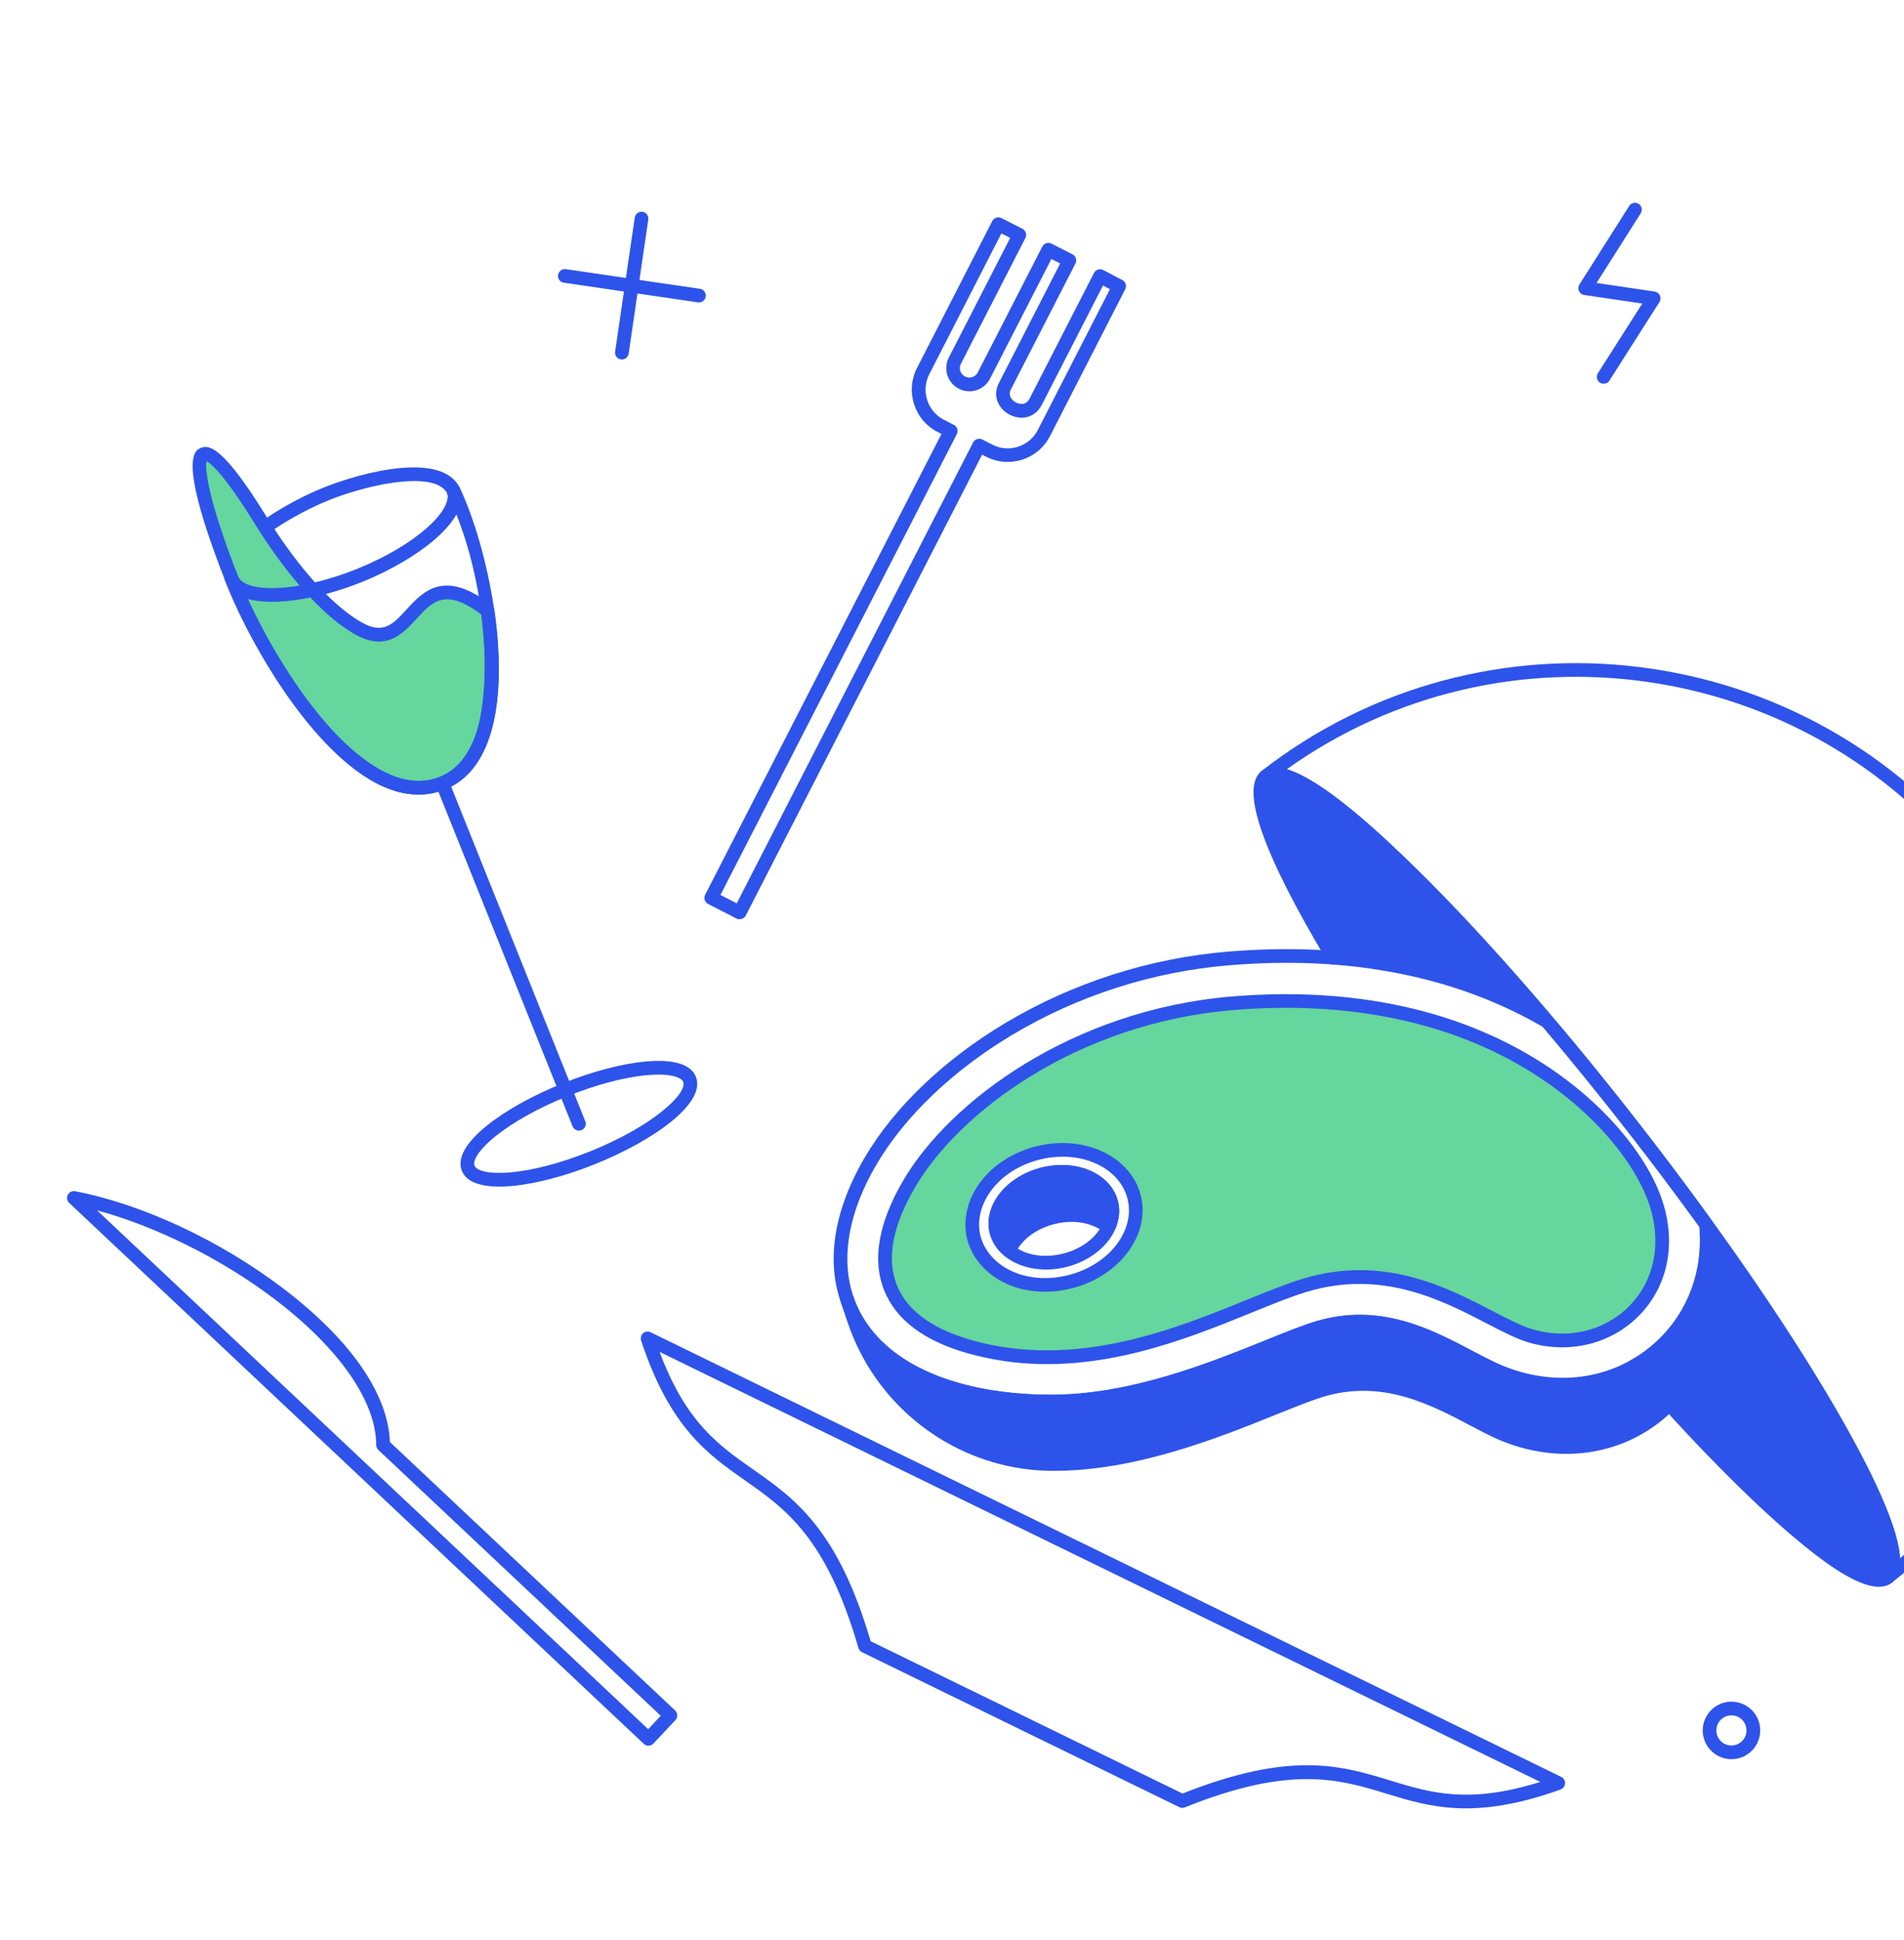<svg xmlns="http://www.w3.org/2000/svg" width="379" height="386" viewBox="0 0 379 386" fill="none"><path d="M128.892 347.308C128.618 347.268 128.361 347.142 128.157 346.953L13.782 239.332C13.342 238.916 13.228 238.261 13.504 237.718C13.781 237.175 14.385 236.878 14.972 237.001C28.32 239.58 43.743 246.773 56.231 256.236C69.715 266.453 77.278 277.314 77.605 286.89L134.378 340.302C134.924 340.816 134.953 341.678 134.44 342.226L130.081 346.88C129.834 347.142 129.492 347.301 129.134 347.31C129.051 347.314 128.974 347.308 128.894 347.297L128.892 347.308ZM19.323 240.812L129.026 344.032L131.524 341.363L75.323 288.484C75.052 288.231 74.895 287.872 74.894 287.498C74.867 278.775 67.465 268.173 54.586 258.412C44.084 250.453 30.984 243.96 19.318 240.811L19.323 240.812Z" fill="#2E53EA"></path><path d="M147.045 182.897C146.9 182.876 146.757 182.833 146.62 182.758L140.955 179.852C140.632 179.69 140.394 179.402 140.279 179.055C140.164 178.708 140.201 178.34 140.364 178.017L187.408 86.334L186.644 85.948C184.392 84.796 182.731 82.834 181.953 80.427C181.18 78.021 181.386 75.46 182.538 73.206L197.512 43.982C197.856 43.317 198.67 43.05 199.341 43.389L203.518 45.519C203.841 45.681 204.085 45.969 204.195 46.31C204.305 46.651 204.278 47.026 204.111 47.349L191.274 72.371C190.799 73.293 191.158 74.423 192.073 74.897C193.014 75.385 194.149 75.027 194.623 74.111L207.474 49.063C207.818 48.398 208.632 48.13 209.303 48.47L213.481 50.599C213.803 50.762 214.047 51.05 214.157 51.391C214.268 51.731 214.24 52.112 214.073 52.429L201.236 77.452C200.908 78.081 200.921 78.677 201.27 79.228C201.714 79.92 202.618 80.397 203.431 80.361C204.084 80.335 204.591 79.985 204.928 79.33L217.764 54.312C217.931 53.99 218.22 53.745 218.566 53.636C218.911 53.527 219.286 53.559 219.608 53.727L223.404 55.718C224.063 56.067 224.324 56.881 223.98 57.546L209.014 86.749C207.864 88.997 205.901 90.666 203.502 91.44C201.097 92.213 198.537 92.007 196.285 90.856C196.275 90.854 196.245 90.833 196.234 90.832L195.497 90.455L148.452 182.144C148.177 182.676 147.604 182.95 147.049 182.87L147.045 182.897ZM143.409 178.057L146.653 179.721L193.698 88.033C194.042 87.367 194.856 87.1 195.527 87.44L197.503 88.447C197.503 88.447 197.544 88.469 197.554 88.476C199.125 89.281 200.951 89.431 202.664 88.876C204.377 88.321 205.769 87.137 206.59 85.534L220.942 57.529L219.558 56.8L207.35 80.599C206.558 82.118 205.177 83.03 203.556 83.103C201.78 83.181 199.94 82.221 198.982 80.712C198.109 79.342 198.054 77.706 198.825 76.222L211.034 52.418L209.283 51.526L197.067 75.34C195.884 77.622 193.112 78.502 190.861 77.34C188.586 76.162 187.707 73.384 188.87 71.132L201.084 47.328L199.334 46.436L184.988 74.431C183.285 77.76 184.592 81.827 187.898 83.522L189.869 84.529C190.191 84.691 190.435 84.98 190.545 85.32C190.655 85.666 190.628 86.042 190.461 86.359L143.416 178.047L143.409 178.057Z" fill="#2E53EA"></path><path d="M235.138 359.664C234.998 359.644 234.867 359.603 234.738 359.54L171.575 328.708C171.231 328.537 170.973 328.23 170.867 327.862C164.533 305.913 156.293 300.141 148.327 294.558C140.956 289.391 133.33 284.05 127.62 266.707C127.448 266.187 127.608 265.616 128.017 265.257C128.426 264.899 129.015 264.819 129.508 265.061L310.771 353.527C311.371 353.823 311.673 354.511 311.475 355.153C311.34 355.596 310.996 355.92 310.581 356.052C293.449 362.199 284.557 359.48 275.955 356.852C266.647 354.012 257.023 351.07 235.842 359.59C235.615 359.678 235.374 359.709 235.137 359.675L235.138 359.664ZM173.309 326.528L235.389 356.835C257.072 348.233 267.074 351.29 276.746 354.244C284.743 356.685 292.329 359.006 306.598 354.517L131.29 268.961C136.541 282.986 143.034 287.536 149.887 292.336C158.166 298.141 166.73 304.141 173.308 326.533L173.309 326.528Z" fill="#2E53EA"></path><path d="M308.082 203.297C280.805 171.115 257.341 150.297 251.956 154.489C248.293 157.341 253.786 171.175 265.379 190.564C282.956 191.891 297.089 196.873 308.081 203.302L308.082 203.297Z" fill="#2E53EA"></path><path d="M339.57 243.515C340.882 255.742 334.854 266.333 325.425 271.721C350.179 300.027 370.768 317.7 375.768 313.815C381.351 309.475 365.674 279.647 339.569 243.521L339.57 243.515Z" fill="#2E53EA"></path><path d="M373.02 315.628C368.443 314.964 362.031 310.008 357.132 305.881C348.088 298.26 336.769 286.761 324.404 272.618C323.909 272.051 323.968 271.19 324.535 270.695C325.101 270.199 325.961 270.258 326.451 270.824C356.643 305.348 372.215 314.851 374.935 312.737C375.728 312.12 375.949 309.61 374.206 304.412C372.521 299.387 369.35 292.744 364.794 284.657C355.36 267.936 341.083 247.035 324.588 225.808C308.094 204.58 291.369 185.586 277.493 172.313C270.786 165.9 265.13 161.191 260.681 158.318C256.076 155.345 253.588 154.946 252.795 155.562C251.085 156.893 252.058 165.616 266.553 189.86C266.938 190.504 266.729 191.343 266.085 191.728C265.44 192.114 264.602 191.904 264.217 191.26C251.213 169.509 246.803 156.773 251.122 153.411C256.935 148.89 273.82 165.036 279.367 170.346C293.335 183.703 310.154 202.805 326.727 224.137C343.3 245.47 357.659 266.487 367.159 283.322C371.804 291.554 375.04 298.361 376.784 303.548C378.788 309.521 378.733 313.232 376.602 314.887C375.642 315.634 374.415 315.83 373.02 315.628Z" fill="#2E53EA"></path><path d="M198.061 279.429C184.373 277.444 174.111 271.704 169.178 263.029C164.013 253.946 165.062 242.314 172.14 230.275C177.994 220.314 187.924 210.823 200.095 203.549C213.495 195.541 228.827 190.623 244.43 189.332C269.097 187.291 290.725 191.582 308.699 202.077C308.83 202.157 308.953 202.257 309.052 202.37C315.065 209.469 321.003 216.789 326.696 224.122C331.442 230.223 336.146 236.494 340.675 242.757C340.812 242.947 340.9 243.175 340.927 243.409C342.109 254.594 337.459 265.049 328.482 271.377C319.223 277.907 307.099 278.63 296.057 273.305C294.715 272.659 293.337 271.931 291.87 271.163C284.111 267.079 274.452 261.992 262.784 265.455C260.279 266.198 256.951 267.541 253.091 269.094C241.402 273.803 225.397 280.257 208.891 280.19C205.089 280.173 201.465 279.912 198.062 279.418L198.061 279.429ZM273.149 192.753C264.2 191.455 254.69 191.215 244.652 192.048C229.46 193.306 214.533 198.09 201.488 205.891C189.702 212.935 180.111 222.09 174.485 231.66C167.924 242.823 166.879 253.481 171.545 261.683C177.214 271.648 190.833 277.407 208.905 277.48C224.877 277.546 240.601 271.211 252.081 266.582C256 265 259.386 263.637 262.017 262.857C274.748 259.081 284.949 264.449 293.141 268.767C294.581 269.526 295.94 270.24 297.24 270.869C307.379 275.755 318.472 275.119 326.917 269.165C334.982 263.479 339.204 254.118 338.258 244.068C333.81 237.927 329.203 231.786 324.55 225.808C318.926 218.562 313.063 211.336 307.13 204.325C296.978 198.43 285.608 194.57 273.153 192.764L273.149 192.753Z" fill="#2E53EA"></path><path d="M328.485 236.434C323.443 225.328 308.91 209.87 284.489 202.929C272.645 199.567 259.435 198.422 245.287 199.611C214.075 202.231 190.056 220.044 180.978 235.523C171.361 251.914 176.594 263.257 192.903 267.904C220.131 275.659 245.403 260.014 259.824 255.69C280.735 249.414 295.746 263.237 304.806 265.821C321.547 270.597 336.96 255.107 328.484 236.44L328.485 236.434ZM213.033 254.996C203.667 257.373 195.54 252.905 193.845 246.201C192.196 239.68 197.142 231.771 206.615 229.382C215.973 227.025 224.088 231.535 225.765 238.171C227.549 245.24 221.8 252.774 213.033 254.996Z" fill="#65D69D"></path><path d="M199.896 270.789C197.462 270.436 195.008 269.92 192.532 269.215C183.894 266.758 178.335 262.552 175.997 256.723C173.567 250.655 174.85 243.288 179.808 234.836C189.052 219.084 213.446 200.919 245.175 198.258C259.434 197.063 272.783 198.195 284.86 201.624C309.704 208.681 324.554 224.488 329.72 235.876C333.8 244.863 332.859 254.155 327.201 260.723C321.701 267.11 312.976 269.569 304.424 267.13C301.931 266.422 299.13 264.965 295.889 263.279C287.135 258.737 275.151 252.511 260.206 256.995C257.062 257.936 253.423 259.416 249.204 261.132C236.106 266.456 218.715 273.523 199.885 270.792L199.896 270.789ZM193.275 266.594C214.003 272.498 233.762 264.465 248.191 258.603C252.473 256.864 256.165 255.364 259.43 254.385C275.426 249.585 287.978 256.103 297.146 260.86C300.26 262.477 302.949 263.874 305.178 264.505C312.696 266.651 320.345 264.515 325.145 258.939C330.091 253.193 330.879 244.989 327.249 236.992C322.32 226.134 308.07 211.041 284.124 204.235C272.364 200.896 259.335 199.794 245.41 200.96C214.644 203.541 191.055 221.042 182.16 236.206C177.648 243.897 176.428 250.453 178.532 255.698C180.538 260.704 185.5 264.366 193.287 266.585L193.275 266.594Z" fill="#2E53EA"></path><path d="M297.371 284.492C288.729 280.312 277.532 272.258 263.125 276.562C253.126 279.551 230.527 291.777 208.558 291.249C191.098 290.824 175.757 279.457 170.086 262.874L168.657 258.662C174.022 273.908 192.738 278.789 208.889 278.881C230.736 279.001 252.394 267.156 262.351 264.193C276.744 259.909 287.95 267.981 296.591 272.161C318.805 282.907 340.837 266.892 339.683 245.314C339.693 245.513 340.159 252.798 340.365 256.69C341.623 280.472 318.795 294.849 297.365 284.491L297.371 284.492Z" fill="#2E53EA"></path><path d="M203.479 292.185C187.665 289.892 174.085 278.78 168.801 263.315L167.368 259.097C167.13 258.386 167.505 257.62 168.212 257.371C168.918 257.127 169.689 257.497 169.938 258.204C172.267 264.813 177.419 269.857 185.259 273.194C193.492 276.698 202.654 277.476 208.895 277.512C224.869 277.6 240.591 271.243 252.073 266.603C255.98 265.024 259.35 263.659 261.964 262.883C274.691 259.095 284.882 264.489 293.079 268.819C294.524 269.584 295.887 270.304 297.187 270.933C307.174 275.764 317.776 275.293 326.271 269.637C334.346 264.262 338.855 255.195 338.326 245.381C338.286 244.633 338.863 243.99 339.611 243.95C340.359 243.91 341.002 244.482 341.041 245.236L341.081 245.869C341.197 247.723 341.551 253.363 341.722 256.618C342.336 268.198 337.526 278.278 328.527 284.262C319.369 290.355 307.498 290.901 296.769 285.72C296.759 285.718 296.744 285.705 296.733 285.704C295.408 285.06 294.039 284.339 292.594 283.574C284.837 279.479 275.185 274.383 263.507 277.872C261.07 278.602 257.783 279.924 253.976 281.457C242.55 286.061 225.278 293.019 208.519 292.613C206.816 292.57 205.132 292.43 203.473 292.19L203.479 292.185ZM174.957 270.149C181.996 281.897 194.663 289.553 208.595 289.89C224.79 290.28 241.752 283.448 252.969 278.929C256.839 277.372 260.179 276.025 262.737 275.257C275.478 271.449 285.677 276.833 293.873 281.163C295.313 281.922 296.671 282.641 297.966 283.269L298.002 283.285C307.843 288.024 318.688 287.545 327.031 281.993C334.905 276.753 339.249 268.026 339.058 257.926C336.874 263.55 333.011 268.431 327.784 271.909C318.467 278.111 306.882 278.648 296.007 273.386C294.661 272.734 293.276 272.005 291.812 271.226C284.055 267.125 274.404 262.024 262.745 265.494C260.252 266.232 256.935 267.578 253.098 269.128C241.411 273.854 225.403 280.329 208.89 280.234C201.122 280.192 185.157 278.939 174.964 270.144L174.957 270.149Z" fill="#2E53EA"></path><path d="M220.659 244.148C223.876 237.166 216.343 231.447 207.606 233.619C199.2 235.778 194.984 244.001 200.85 248.818C203.972 242.075 214.872 239.398 220.658 244.153L220.659 244.148Z" fill="#2E53EA"></path><path d="M200.655 250.159C200.413 250.124 200.18 250.024 199.989 249.864C197.379 247.726 196.276 244.722 196.961 241.625C197.909 237.323 201.958 233.663 207.264 232.298C212.688 230.95 218.036 232.319 220.898 235.788C222.984 238.312 223.343 241.566 221.891 244.717C221.714 245.098 221.371 245.379 220.962 245.473C220.552 245.568 220.122 245.467 219.792 245.199C217.449 243.275 213.865 242.623 210.203 243.462C206.433 244.324 203.395 246.541 202.076 249.386C201.899 249.767 201.556 250.048 201.147 250.142C200.982 250.179 200.811 250.187 200.649 250.164L200.655 250.159ZM213.158 234.643C211.516 234.405 209.722 234.492 207.931 234.936C203.683 236.026 200.339 238.952 199.614 242.213C199.26 243.818 199.588 245.307 200.563 246.587C202.496 243.797 205.748 241.689 209.598 240.806C213.34 239.951 217.067 240.409 219.935 242.013C220.261 240.371 219.876 238.819 218.801 237.513C217.528 235.976 215.495 234.982 213.153 234.643L213.158 234.643Z" fill="#2E53EA"></path><path d="M205.147 256.796C203.316 256.53 201.572 256.008 199.965 255.225C196.164 253.381 193.45 250.215 192.521 246.537C191.605 242.922 192.493 238.881 194.948 235.452C197.504 231.89 201.524 229.265 206.277 228.068C215.779 225.671 225.11 230.056 227.077 237.839C229.04 245.611 222.885 253.899 213.364 256.32C210.578 257.028 207.774 257.182 205.146 256.801L205.147 256.796ZM214.029 230.308C211.799 229.985 209.382 230.091 206.945 230.706C202.819 231.747 199.343 233.994 197.164 237.039C195.173 239.814 194.447 243.037 195.163 245.875C195.897 248.771 198.077 251.293 201.154 252.784C204.493 254.402 208.592 254.721 212.696 253.682C220.767 251.634 226.036 244.828 224.44 238.507C223.327 234.093 219.171 231.054 214.023 230.307L214.029 230.308ZM206.017 252.422C201.559 251.776 197.972 249.176 197.02 245.391C195.648 239.949 200.249 234.076 207.275 232.3C210.602 231.456 213.999 231.652 216.84 232.839C219.815 234.085 221.834 236.27 222.519 238.982C223.202 241.7 222.467 244.575 220.444 247.071C218.515 249.454 215.608 251.233 212.264 252.074C210.113 252.614 207.983 252.707 206.023 252.423L206.017 252.422ZM213.15 234.626C211.491 234.385 209.707 234.484 207.938 234.932C202.367 236.341 198.652 240.731 199.657 244.717C200.667 248.714 206.023 250.828 211.598 249.424C214.371 248.726 216.763 247.28 218.324 245.35C219.797 243.533 220.344 241.506 219.878 239.639C219.407 237.772 217.956 236.247 215.79 235.339C214.966 234.994 214.082 234.755 213.156 234.621L213.15 234.626Z" fill="#2E53EA"></path><path d="M375.535 315.156C375.201 315.108 374.88 314.935 374.658 314.644C374.195 314.049 374.302 313.195 374.896 312.736C376.365 311.591 375.881 304.391 364.751 284.651C355.314 267.912 341.037 247.012 324.551 225.802C308.051 204.574 291.325 185.585 277.463 172.325C257.304 153.053 253.153 155.257 252.743 155.577C252.149 156.035 251.296 155.928 250.838 155.334C250.38 154.739 250.487 153.885 251.076 153.426C295.546 118.819 359.88 126.87 394.49 171.376C411.265 192.946 418.638 219.75 415.254 246.847C411.868 273.956 398.128 298.116 376.564 314.882C376.261 315.118 375.885 315.207 375.535 315.156ZM256.146 153.039C261.163 154.575 268.836 160.314 279.343 170.359C293.302 183.704 310.121 202.806 326.7 224.133C343.265 245.443 357.618 266.464 367.122 283.311C374.264 295.976 377.929 304.825 378.186 310.067C397.287 293.901 409.443 271.492 412.559 246.512C415.85 220.132 408.676 194.04 392.346 173.045C359.529 130.846 299.257 122.311 256.146 153.039Z" fill="#2E53EA"></path><path d="M51.151 119.543C48.173 119.112 45.931 117.967 44.969 115.918C44.326 114.549 44.319 113.046 44.946 111.448C47.219 105.671 57.841 99.642 64.431 97C72.288 93.848 88.066 89.798 91.52 97.065C91.541 97.107 91.557 97.153 91.572 97.2C93.713 103.292 83.092 111.324 72.016 115.785C64.822 118.681 56.707 120.354 51.155 119.549L51.151 119.543ZM84.861 95.863C79.729 95.119 71.312 97.167 65.439 99.522C59.088 102.073 49.312 107.768 47.474 112.442C47.127 113.321 47.111 114.078 47.43 114.757C48.921 117.933 58.969 118.097 70.997 113.256C82.96 108.438 90.062 101.47 89.024 98.167C88.37 96.873 86.864 96.154 84.861 95.863Z" fill="#2E53EA"></path><path d="M96.827 235.914C94.237 235.538 92.574 234.532 91.932 232.932C90.95 230.49 92.658 227.393 96.868 223.988C100.618 220.956 105.995 217.956 112.002 215.543C118.009 213.13 123.963 211.578 128.766 211.174C134.165 210.719 137.536 211.774 138.517 214.222C140.634 219.496 130.024 226.958 118.447 231.611C118.429 231.619 118.418 231.623 118.4 231.632C112.411 234.031 106.475 235.574 101.678 235.979C99.813 236.138 98.195 236.112 96.827 235.914ZM133.248 213.936C132.182 213.782 130.78 213.743 128.994 213.891C124.452 214.273 118.778 215.755 113.016 218.072C107.254 220.383 102.129 223.238 98.579 226.106C94.979 229.017 94.106 231.058 94.454 231.917C94.802 232.782 96.842 233.649 101.45 233.267C105.991 232.886 111.665 231.403 117.428 229.087C117.445 229.084 117.457 229.074 117.474 229.071C130.12 223.979 136.884 217.484 135.989 215.241C135.78 214.71 134.928 214.18 133.248 213.936Z" fill="#2E53EA"></path><path d="M46.203 115.333C35.975 89.337 37.778 80.615 51.883 103.493C56.406 110.827 63.722 120.585 71.158 124.92C83.026 131.833 81.554 109.494 97.049 121.495C99.224 136.377 97.908 151.859 88.06 155.817C71.696 162.389 52.767 132.018 46.197 115.332L46.203 115.333Z" fill="#65D69D"></path><path d="M81.176 157.943C79.652 157.722 78.096 157.271 76.513 156.585C68.855 153.285 61.965 145.14 57.533 138.886C52.577 131.891 47.866 123.275 44.938 115.831C35.335 91.433 38.738 89.726 39.853 89.167C41.661 88.263 44.642 89.168 53.037 102.78C55.935 107.474 63.567 118.923 71.841 123.742C76.271 126.326 78.21 124.215 80.893 121.292C84.249 117.636 88.421 113.092 97.882 120.416C98.159 120.632 98.344 120.945 98.398 121.294C99.721 130.332 101.408 151.915 88.57 157.073C86.218 158.019 83.746 158.305 81.178 157.932L81.176 157.943ZM47.468 114.834C52.282 127.062 64.711 148.531 77.59 154.084C81.155 155.624 84.508 155.78 87.555 154.555C98.612 150.112 96.77 129.376 95.781 122.24C88.63 116.885 86.09 119.652 82.897 123.134C80.18 126.096 76.798 129.781 70.471 126.096C61.666 120.963 53.724 109.079 50.718 104.209C44.562 94.229 41.913 92.178 41.116 91.76C40.774 93.245 41.368 99.349 47.463 114.833L47.468 114.834Z" fill="#2E53EA"></path><path d="M81.176 157.943C79.652 157.722 78.096 157.271 76.513 156.585C68.855 153.285 61.965 145.14 57.533 138.886C52.577 131.891 47.866 123.275 44.938 115.831C44.669 115.143 44.99 114.37 45.67 114.078C46.35 113.786 47.136 114.093 47.44 114.764C48.879 117.921 58.891 118.069 70.966 113.24C83.037 108.406 90.163 101.38 89.012 98.094C88.771 97.409 89.11 96.661 89.777 96.384C90.45 96.107 91.214 96.405 91.522 97.055C97.201 109.001 102.424 133.947 97.012 147.801C95.203 152.429 92.365 155.55 88.57 157.073C86.218 158.02 83.746 158.305 81.178 157.932L81.176 157.943ZM49.316 119.156C55.013 131.579 66.123 149.143 77.589 154.09C81.154 155.63 84.507 155.786 87.555 154.561C90.625 153.328 92.949 150.722 94.477 146.823C97.495 139.091 97.675 119.566 90.841 102.32C88.092 107.285 80.161 112.505 71.978 115.78C63.935 118.998 54.776 120.702 49.32 119.162L49.316 119.156Z" fill="#2E53EA"></path><path d="M115.044 224.934C114.581 224.867 114.164 224.559 113.974 224.091L86.798 156.327C86.52 155.632 86.855 154.839 87.555 154.555C88.255 154.277 89.043 154.611 89.326 155.312L116.501 223.077C116.78 223.772 116.445 224.565 115.744 224.849C115.511 224.941 115.271 224.967 115.044 224.934Z" fill="#2E53EA"></path><path d="M123.593 71.514C122.85 71.407 122.335 70.716 122.443 69.972L126.349 43.291C126.457 42.548 127.148 42.032 127.891 42.14C128.634 42.247 129.15 42.938 129.042 43.682L125.135 70.362C125.027 71.106 124.337 71.622 123.593 71.514Z" fill="#2E53EA"></path><path d="M138.935 60.156L112.233 56.246C111.49 56.138 110.974 55.447 111.082 54.704C111.19 53.96 111.881 53.444 112.624 53.552L139.326 57.462C140.069 57.57 140.585 58.261 140.477 59.004C140.369 59.748 139.678 60.264 138.935 60.156Z" fill="#2E53EA"></path><path d="M319.024 76.332C318.841 76.305 318.658 76.24 318.487 76.133C317.853 75.728 317.667 74.886 318.072 74.252L326.898 60.398L315.331 58.688C314.874 58.622 314.487 58.329 314.295 57.911C314.103 57.492 314.136 57.002 314.384 56.614L324.298 40.982C324.698 40.346 325.539 40.16 326.174 40.56C326.808 40.96 326.994 41.802 326.594 42.437L317.8 56.301L329.372 58.012C329.83 58.078 330.222 58.371 330.408 58.794C330.6 59.213 330.567 59.703 330.319 60.091L320.367 75.718C320.069 76.181 319.536 76.406 319.024 76.332Z" fill="#2E53EA"></path><path d="M343.832 349.942L343.822 349.94C340.715 349.49 338.547 346.579 338.993 343.469C339.212 341.955 340 340.617 341.227 339.7C342.449 338.783 343.956 338.396 345.469 338.616C347.004 338.838 348.334 339.636 349.25 340.864C350.161 342.09 350.541 343.598 350.317 345.111C349.859 348.23 346.956 350.395 343.838 349.943L343.832 349.942ZM344.218 347.247C345.855 347.484 347.378 346.346 347.614 344.714C347.729 343.922 347.531 343.128 347.052 342.487C346.573 341.845 345.875 341.425 345.084 341.31C344.282 341.194 343.488 341.398 342.852 341.878C342.216 342.358 341.795 343.062 341.68 343.854C341.444 345.486 342.581 347.01 344.212 347.246L344.218 347.247Z" fill="#2E53EA"></path></svg>